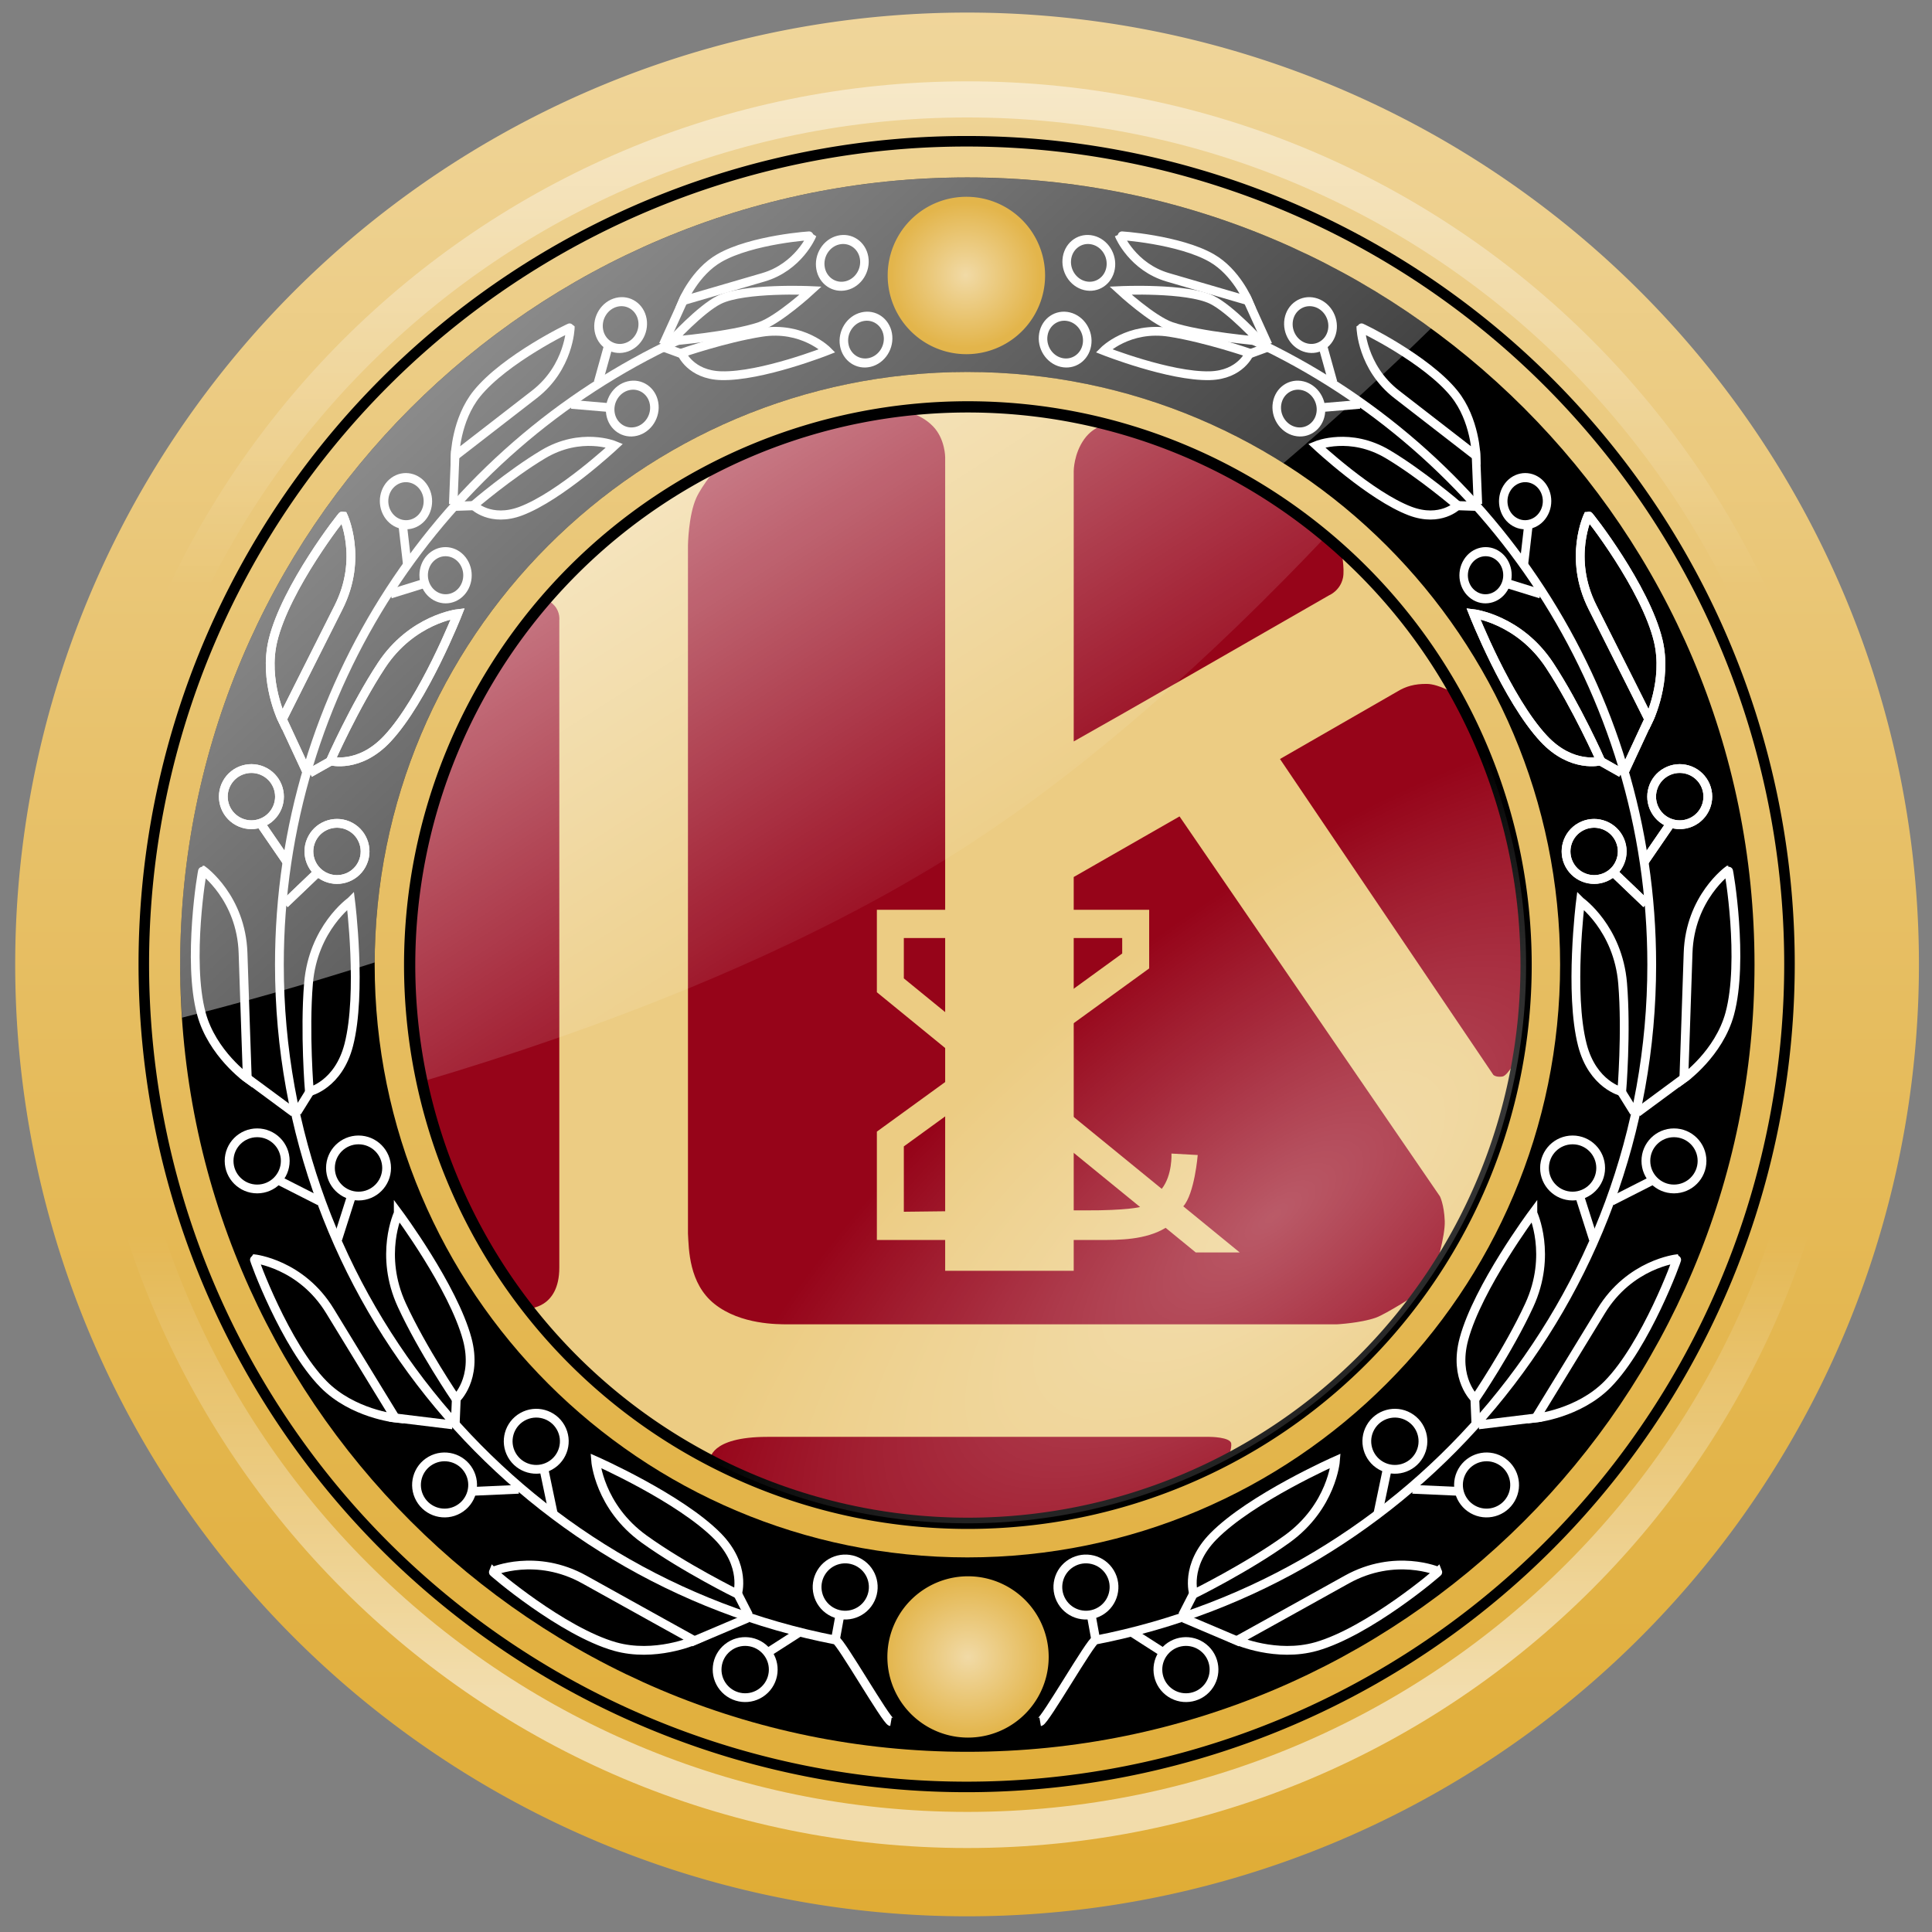 <?xml version="1.0" encoding="UTF-8" standalone="no"?>
<!-- Created with Inkscape (http://www.inkscape.org/) -->

<svg
   xmlns:dc="http://purl.org/dc/elements/1.1/"
   xmlns:cc="http://creativecommons.org/ns#"
   xmlns:rdf="http://www.w3.org/1999/02/22-rdf-syntax-ns#"
   xmlns:svg="http://www.w3.org/2000/svg"
   xmlns="http://www.w3.org/2000/svg"
   xmlns:xlink="http://www.w3.org/1999/xlink"
   xmlns:sodipodi="http://sodipodi.sourceforge.net/DTD/sodipodi-0.dtd"
   xmlns:inkscape="http://www.inkscape.org/namespaces/inkscape"
   width="550"
   height="550"
   id="svg4821"
   version="1.1"
   inkscape:version="0.47 r22583"
   sodipodi:docname="L&amp;K 1905 Logo.svg">
  <rect width="100%" height="100%" fill="#808080" stroke="none"/>
  <defs
     id="defs4823">
    <linearGradient
       id="linearGradient3931">
      <stop
         style="stop-color:#ffffff;stop-opacity:1;"
         offset="0"
         id="stop3933" />
      <stop
         id="stop3941"
         offset="0.267"
         style="stop-color:#ffffff;stop-opacity:0;" />
      <stop
         id="stop3939"
         offset="0.644"
         style="stop-color:#ffffff;stop-opacity:0;" />
      <stop
         style="stop-color:#ffffff;stop-opacity:1;"
         offset="1"
         id="stop3935" />
    </linearGradient>
    <inkscape:perspective
       sodipodi:type="inkscape:persp3d"
       inkscape:vp_x="0 : 526.18109 : 1"
       inkscape:vp_y="0 : 1000 : 0"
       inkscape:vp_z="744.09448 : 526.18109 : 1"
       inkscape:persp3d-origin="372.04724 : 350.78739 : 1"
       id="perspective4829" />
    <inkscape:perspective
       id="perspective4639"
       inkscape:persp3d-origin="0.5 : 0.33333333 : 1"
       inkscape:vp_z="1 : 0.5 : 1"
       inkscape:vp_y="0 : 1000 : 0"
       inkscape:vp_x="0 : 0.5 : 1"
       sodipodi:type="inkscape:persp3d" />
    <linearGradient
       inkscape:collect="always"
       xlink:href="#linearGradient4412"
       id="linearGradient4418"
       x1="536.186"
       y1="129.376"
       x2="536.186"
       y2="698.644"
       gradientUnits="userSpaceOnUse" />
    <linearGradient
       id="linearGradient4412">
      <stop
         style="stop-color:#f1d9a3;stop-opacity:1;"
         offset="0"
         id="stop4414" />
      <stop
         id="stop4420"
         offset="0.425"
         style="stop-color:#e8c26c;stop-opacity:1;" />
      <stop
         style="stop-color:#e0ac35;stop-opacity:1;"
         offset="1"
         id="stop4416" />
    </linearGradient>
    <linearGradient
       inkscape:collect="always"
       id="linearGradient4474">
      <stop
         style="stop-color:#ffffff;stop-opacity:1;"
         offset="0"
         id="stop4476" />
      <stop
         style="stop-color:#ffffff;stop-opacity:0;"
         offset="1"
         id="stop4478" />
    </linearGradient>
    <radialGradient
       inkscape:collect="always"
       xlink:href="#linearGradient4445"
       id="radialGradient4459"
       cx="617.79"
       cy="-4.168"
       fx="617.79"
       fy="-4.168"
       r="23.96"
       gradientUnits="userSpaceOnUse"
       gradientTransform="matrix(0.992,0.016,-0.015,0.944,4.853,-10.066)" />
    <linearGradient
       id="linearGradient4445">
      <stop
         style="stop-color:#f1daa6;stop-opacity:1;"
         offset="0"
         id="stop4447" />
      <stop
         style="stop-color:#e3b54b;stop-opacity:1;"
         offset="1"
         id="stop4449" />
    </linearGradient>
    <radialGradient
       inkscape:collect="always"
       xlink:href="#linearGradient4445"
       id="radialGradient4451"
       cx="617.79"
       cy="-4.168"
       fx="617.79"
       fy="-4.168"
       r="23.984"
       gradientUnits="userSpaceOnUse"
       gradientTransform="matrix(0.925,0.005,-0.005,0.903,46.112,-3.585)" />
    <linearGradient
       id="linearGradient4657">
      <stop
         style="stop-color:#f1daa6;stop-opacity:1;"
         offset="0"
         id="stop4659" />
      <stop
         style="stop-color:#e3b54b;stop-opacity:1;"
         offset="1"
         id="stop4661" />
    </linearGradient>
    <linearGradient
       inkscape:collect="always"
       id="linearGradient4427">
      <stop
         style="stop-color:#ffffff;stop-opacity:1;"
         offset="0"
         id="stop4429" />
      <stop
         style="stop-color:#ffffff;stop-opacity:0;"
         offset="1"
         id="stop4431" />
    </linearGradient>
    <radialGradient
       inkscape:collect="always"
       xlink:href="#linearGradient4437"
       id="radialGradient4443"
       cx="628.866"
       cy="905.819"
       fx="628.866"
       fy="905.819"
       r="266.186"
       gradientUnits="userSpaceOnUse"
       gradientTransform="matrix(1.019,-0.81,0.328,0.412,-256.084,688.45)" />
    <linearGradient
       inkscape:collect="always"
       id="linearGradient4437">
      <stop
         style="stop-color:#ffffff;stop-opacity:1;"
         offset="0"
         id="stop4439" />
      <stop
         style="stop-color:#ffffff;stop-opacity:0;"
         offset="1"
         id="stop4441" />
    </linearGradient>
    <radialGradient
       r="266.186"
       fy="905.819"
       fx="628.866"
       cy="905.819"
       cx="628.866"
       gradientTransform="matrix(1.019,-0.81,0.328,0.412,-256.084,688.45)"
       gradientUnits="userSpaceOnUse"
       id="radialGradient4819"
       xlink:href="#linearGradient4437"
       inkscape:collect="always" />
    <inkscape:perspective
       id="perspective2995"
       inkscape:persp3d-origin="0.5 : 0.33333333 : 1"
       inkscape:vp_z="1 : 0.5 : 1"
       inkscape:vp_y="0 : 1000 : 0"
       inkscape:vp_x="0 : 0.5 : 1"
       sodipodi:type="inkscape:persp3d" />
    <linearGradient
       inkscape:collect="always"
       xlink:href="#linearGradient4427"
       id="linearGradient3004"
       gradientUnits="userSpaceOnUse"
       x1="893.112"
       y1="-1068.513"
       x2="1062.458"
       y2="-803.169"
       gradientTransform="translate(-682.317,1286.568)" />
    <linearGradient
       inkscape:collect="always"
       xlink:href="#linearGradient4474"
       id="linearGradient3147"
       gradientUnits="userSpaceOnUse"
       x1="728.881"
       y1="-1195.344"
       x2="1178.897"
       y2="-715.328"
       gradientTransform="translate(-682.317,1286.568)" />
    <linearGradient
       inkscape:collect="always"
       xlink:href="#linearGradient3931"
       id="linearGradient3937"
       x1="275.375"
       y1="481.426"
       x2="275.375"
       y2="-4.196"
       gradientUnits="userSpaceOnUse" />
  </defs>
  <sodipodi:namedview
     id="base"
     pagecolor="#ffffff"
     bordercolor="#666666"
     borderopacity="1.0"
     inkscape:pageopacity="0.0"
     inkscape:pageshadow="2"
     inkscape:zoom="0.97195041"
     inkscape:cx="256.99497"
     inkscape:cy="275"
     inkscape:document-units="px"
     inkscape:current-layer="layer1"
     showgrid="false"
     inkscape:window-width="1280"
     inkscape:window-height="1005"
     inkscape:window-x="-4"
     inkscape:window-y="-4"
     inkscape:window-maximized="1" />
  <g
     inkscape:label="Ebene 1"
     inkscape:groupmode="layer"
     id="layer1"
     transform="translate(-111.84,-216.236)">
    <path
       transform="matrix(1.018,0,0,1.018,-158.694,50.549)"
       d="m 802.373,432.458 a 266.186,266.186 0 1 1 -532.373,0 266.186,266.186 0 1 1 532.373,0 z"
       sodipodi:ry="266.18643"
       sodipodi:rx="266.18643"
       sodipodi:cy="432.45764"
       sodipodi:cx="536.18646"
       id="path4408"
       style="fill:url(#linearGradient4418);fill-opacity:1;stroke:none"
       sodipodi:type="arc" />
    <path
       style="fill:url(#linearGradient3937);stroke:none;stroke-width:0.929;fill-opacity:1;opacity:0.571"
       d="M 275.375 23.156 C 136.493 23.156 23.906 135.743 23.906 274.625 C 23.906 413.507 136.493 526.094 275.375 526.094 C 414.257 526.094 526.844 413.507 526.844 274.625 C 526.844 135.743 414.257 23.156 275.375 23.156 z M 275.375 33.438 C 408.575 33.438 516.562 141.425 516.562 274.625 C 516.562 407.825 408.575 515.812 275.375 515.812 C 142.175 515.812 34.188 407.825 34.188 274.625 C 34.188 141.425 142.175 33.438 275.375 33.438 z "
       transform="translate(111.84,216.236)"
       id="path3154" />
    <path
       sodipodi:type="arc"
       style="fill:none;stroke:#000000;stroke-width:3.408;stroke-linecap:butt;stroke-linejoin:miter;stroke-miterlimit:4;stroke-opacity:1;stroke-dasharray:none;stroke-dashoffset:0"
       id="path2827"
       sodipodi:cx="536.18646"
       sodipodi:cy="432.45764"
       sodipodi:rx="266.18643"
       sodipodi:ry="266.18643"
       d="m 802.373,432.458 a 266.186,266.186 0 1 1 -532.373,0 266.186,266.186 0 1 1 532.373,0 z"
       transform="matrix(0.88,0,0,0.88,-84.822,110.13)" />
    <path
       style="fill:#000000;stroke:none"
       d="m 387.221,266.751 c -123.765,0 -224.094,100.329 -224.094,224.094 0,123.765 100.329,224.094 224.094,224.094 123.765,0 224.094,-100.329 224.094,-224.094 0,-123.765 -100.329,-224.094 -224.094,-224.094 z m 0,55.375 c 93.189,0 168.75,75.529 168.75,168.719 0,93.189 -75.561,168.75 -168.75,168.75 -93.189,0 -168.719,-75.561 -168.719,-168.75 0,-93.189 75.529,-168.719 168.719,-168.719 z"
       id="path3880" />
    <path
       style="fill:url(#linearGradient3147);fill-opacity:1;stroke:none"
       d="m 387.215,266.756 c -123.765,0 -224.094,100.329 -224.094,224.094 0,5.072 0.2,10.105 0.531,15.094 16.419,-4.161 34.92,-9.338 54.844,-15.719 0.336,-92.902 75.737,-168.094 168.719,-168.094 33.085,0 63.952,9.518 90,25.969 15.813,-13.454 29.841,-26.464 42,-38.375 -37.023,-27.028 -82.65,-42.969 -132,-42.969 z"
       id="path4461" />
    <path
       sodipodi:type="arc"
       style="fill:#960419;fill-opacity:1;stroke:none"
       id="path4410"
       sodipodi:cx="536.18646"
       sodipodi:cy="432.45764"
       sodipodi:rx="266.18643"
       sodipodi:ry="266.18643"
       d="m 802.373,432.458 a 266.186,266.186 0 1 1 -532.373,0 266.186,266.186 0 1 1 532.373,0 z"
       transform="matrix(0.597,0,0,0.597,67.269,232.798)" />
    <g
       id="g3950"
       style="stroke:#ffffff;stroke-width:2.5;stroke-miterlimit:4;stroke-dasharray:none"
       transform="translate(-209.435,-9.862)">
      <path
         sodipodi:nodetypes="csss"
         id="path3613"
         d="m 514.153,323.035 c -66.937,31.133 -113.34,98.98 -113.34,177.671 0,95.359 68.14,174.816 158.39,192.297 1.335,0.259 14.368,23.022 15.713,23.253"
         style="fill:none;stroke:#ffffff;stroke-width:2.5;stroke-linecap:butt;stroke-linejoin:miter;stroke-miterlimit:4;stroke-opacity:1;stroke-dasharray:none;stroke-dashoffset:0" />
      <g
         inkscape:transform-center-y="25.606285"
         inkscape:transform-center-x="192.47942"
         id="g3629"
         style="stroke:#ffffff;stroke-width:2.5;stroke-miterlimit:4;stroke-dasharray:none">
        <path
           style="fill:none;stroke:#ffffff;stroke-width:2.5;stroke-linecap:butt;stroke-linejoin:miter;stroke-miterlimit:4;stroke-opacity:1;stroke-dasharray:none"
           d="m 379.002,473.804 c 0,0 10.95,7.811 11.461,23.595 0.451,13.945 1.213,35.73 1.213,35.73 0,0 -10.007,-7.113 -13.078,-18.472 -4.061,-15.014 0.203,-40.853 0.404,-40.853 z"
           id="path3603"
           sodipodi:nodetypes="cscsc" />
        <path
           sodipodi:nodetypes="cscsc"
           id="path3605"
           d="m 421.104,482.719 c 0,0 -10.699,7.584 -12.005,23.323 -1.156,13.931 0.25,30.838 0.25,30.838 0,0 8.274,-1.915 11.211,-13.309 3.811,-14.783 0.544,-40.852 0.544,-40.852 z"
           style="fill:none;stroke:#ffffff;stroke-width:2.5;stroke-linecap:butt;stroke-linejoin:miter;stroke-miterlimit:4;stroke-opacity:1;stroke-dasharray:none" />
        <path
           style="fill:none;stroke:#ffffff;stroke-width:2.5;stroke-linecap:butt;stroke-linejoin:miter;stroke-miterlimit:4;stroke-opacity:1;stroke-dasharray:none"
           d="m 390.332,379.692 14.575,10.765"
           id="path3609"
           transform="translate(0,152.362)"
           sodipodi:nodetypes="cc" />
        <path
           style="fill:none;stroke:#ffffff;stroke-width:2.5;stroke-linecap:butt;stroke-linejoin:miter;stroke-miterlimit:4;stroke-opacity:1;stroke-dasharray:none"
           d="m 409.613,384.276 -3.775,6.067"
           id="path3615"
           transform="translate(0,152.362)" />
        <path
           sodipodi:type="arc"
           style="fill:none;stroke:#ffffff;stroke-width:3.245;stroke-linecap:butt;stroke-linejoin:miter;stroke-miterlimit:4;stroke-opacity:1;stroke-dasharray:none;stroke-dashoffset:0"
           id="path3617"
           sodipodi:cx="393.83749"
           sodipodi:cy="407.19751"
           sodipodi:rx="10.381886"
           sodipodi:ry="10.381886"
           d="m 404.219,407.198 c 0,5.734 -4.648,10.382 -10.382,10.382 -5.734,0 -10.382,-4.648 -10.382,-10.382 0,-5.734 4.648,-10.382 10.382,-10.382 5.734,0 10.382,4.648 10.382,10.382 z"
           transform="matrix(0.77,0,0,0.77,91.233,243.036)" />
        <path
           style="fill:none;stroke:#ffffff;stroke-width:2.5;stroke-linecap:butt;stroke-linejoin:miter;stroke-miterlimit:4;stroke-opacity:1;stroke-dasharray:none"
           d="m 400.233,409.576 12.013,6.102"
           id="path3619"
           transform="translate(0,152.362)" />
        <path
           transform="matrix(0.77,0,0,0.77,120.087,245.058)"
           d="m 404.219,407.198 c 0,5.734 -4.648,10.382 -10.382,10.382 -5.734,0 -10.382,-4.648 -10.382,-10.382 0,-5.734 4.648,-10.382 10.382,-10.382 5.734,0 10.382,4.648 10.382,10.382 z"
           sodipodi:ry="10.381886"
           sodipodi:rx="10.381886"
           sodipodi:cy="407.19751"
           sodipodi:cx="393.83749"
           id="path3621"
           style="fill:none;stroke:#ffffff;stroke-width:3.245;stroke-linecap:butt;stroke-linejoin:miter;stroke-miterlimit:4;stroke-opacity:1;stroke-dasharray:none;stroke-dashoffset:0"
           sodipodi:type="arc" />
        <path
           style="fill:none;stroke:#ffffff;stroke-width:2.5;stroke-linecap:butt;stroke-linejoin:miter;stroke-miterlimit:4;stroke-opacity:1;stroke-dasharray:none"
           d="m 421.343,414.209 -3.91,12.27"
           id="path3623"
           transform="translate(0,152.362)" />
      </g>
      <g
         transform="matrix(0.878,0.479,-0.479,0.878,313.085,-224.752)"
         id="g3639"
         inkscape:transform-center-x="178.78788"
         inkscape:transform-center-y="-72.662698"
         style="stroke:#ffffff;stroke-width:2.5;stroke-miterlimit:4;stroke-dasharray:none">
        <path
           sodipodi:nodetypes="cscsc"
           id="path3641"
           d="m 379.002,473.804 c 0,0 10.95,7.811 11.461,23.595 0.451,13.945 1.213,35.73 1.213,35.73 0,0 -10.007,-7.113 -13.078,-18.472 -4.061,-15.014 0.203,-40.853 0.404,-40.853 z"
           style="fill:none;stroke:#ffffff;stroke-width:2.5;stroke-linecap:butt;stroke-linejoin:miter;stroke-miterlimit:4;stroke-opacity:1;stroke-dasharray:none" />
        <path
           style="fill:none;stroke:#ffffff;stroke-width:2.5;stroke-linecap:butt;stroke-linejoin:miter;stroke-miterlimit:4;stroke-opacity:1;stroke-dasharray:none"
           d="m 421.104,482.719 c 0,0 -10.699,7.584 -12.005,23.323 -1.156,13.931 0.25,30.838 0.25,30.838 0,0 8.274,-1.915 11.211,-13.309 3.811,-14.783 0.544,-40.852 0.544,-40.852 z"
           id="path3643"
           sodipodi:nodetypes="cscsc" />
        <path
           sodipodi:nodetypes="cc"
           transform="translate(0,152.362)"
           id="path3645"
           d="m 390.332,379.692 14.575,10.765"
           style="fill:none;stroke:#ffffff;stroke-width:2.5;stroke-linecap:butt;stroke-linejoin:miter;stroke-miterlimit:4;stroke-opacity:1;stroke-dasharray:none" />
        <path
           transform="translate(0,152.362)"
           id="path3647"
           d="m 409.613,384.276 -3.775,6.067"
           style="fill:none;stroke:#ffffff;stroke-width:2.5;stroke-linecap:butt;stroke-linejoin:miter;stroke-miterlimit:4;stroke-opacity:1;stroke-dasharray:none" />
        <path
           transform="matrix(0.77,0,0,0.77,91.233,243.036)"
           d="m 404.219,407.198 c 0,5.734 -4.648,10.382 -10.382,10.382 -5.734,0 -10.382,-4.648 -10.382,-10.382 0,-5.734 4.648,-10.382 10.382,-10.382 5.734,0 10.382,4.648 10.382,10.382 z"
           sodipodi:ry="10.381886"
           sodipodi:rx="10.381886"
           sodipodi:cy="407.19751"
           sodipodi:cx="393.83749"
           id="path3649"
           style="fill:none;stroke:#ffffff;stroke-width:3.245;stroke-linecap:butt;stroke-linejoin:miter;stroke-miterlimit:4;stroke-opacity:1;stroke-dasharray:none;stroke-dashoffset:0"
           sodipodi:type="arc" />
        <path
           transform="translate(0,152.362)"
           id="path3651"
           d="m 400.233,409.576 12.013,6.102"
           style="fill:none;stroke:#ffffff;stroke-width:2.5;stroke-linecap:butt;stroke-linejoin:miter;stroke-miterlimit:4;stroke-opacity:1;stroke-dasharray:none" />
        <path
           sodipodi:type="arc"
           style="fill:none;stroke:#ffffff;stroke-width:3.245;stroke-linecap:butt;stroke-linejoin:miter;stroke-miterlimit:4;stroke-opacity:1;stroke-dasharray:none;stroke-dashoffset:0"
           id="path3653"
           sodipodi:cx="393.83749"
           sodipodi:cy="407.19751"
           sodipodi:rx="10.381886"
           sodipodi:ry="10.381886"
           d="m 404.219,407.198 c 0,5.734 -4.648,10.382 -10.382,10.382 -5.734,0 -10.382,-4.648 -10.382,-10.382 0,-5.734 4.648,-10.382 10.382,-10.382 5.734,0 10.382,4.648 10.382,10.382 z"
           transform="matrix(0.77,0,0,0.77,120.087,245.058)" />
        <path
           transform="translate(0,152.362)"
           id="path3655"
           d="m 421.343,414.209 -3.91,12.27"
           style="fill:none;stroke:#ffffff;stroke-width:2.5;stroke-linecap:butt;stroke-linejoin:miter;stroke-miterlimit:4;stroke-opacity:1;stroke-dasharray:none" />
      </g>
      <g
         inkscape:transform-center-y="-72.662698"
         inkscape:transform-center-x="178.78788"
         id="g3657"
         transform="matrix(0.878,0.479,-0.479,0.878,313.085,-224.752)"
         style="stroke:#ffffff;stroke-width:2.5;stroke-miterlimit:4;stroke-dasharray:none">
        <path
           style="fill:none;stroke:#ffffff;stroke-width:2.5;stroke-linecap:butt;stroke-linejoin:miter;stroke-miterlimit:4;stroke-opacity:1;stroke-dasharray:none"
           d="m 379.002,473.804 c 0,0 10.95,7.811 11.461,23.595 0.451,13.945 1.213,35.73 1.213,35.73 0,0 -10.007,-7.113 -13.078,-18.472 -4.061,-15.014 0.203,-40.853 0.404,-40.853 z"
           id="path3659"
           sodipodi:nodetypes="cscsc" />
        <path
           sodipodi:nodetypes="cscsc"
           id="path3661"
           d="m 421.104,482.719 c 0,0 -10.699,7.584 -12.005,23.323 -1.156,13.931 0.25,30.838 0.25,30.838 0,0 8.274,-1.915 11.211,-13.309 3.811,-14.783 0.544,-40.852 0.544,-40.852 z"
           style="fill:none;stroke:#ffffff;stroke-width:2.5;stroke-linecap:butt;stroke-linejoin:miter;stroke-miterlimit:4;stroke-opacity:1;stroke-dasharray:none" />
        <path
           style="fill:none;stroke:#ffffff;stroke-width:2.5;stroke-linecap:butt;stroke-linejoin:miter;stroke-miterlimit:4;stroke-opacity:1;stroke-dasharray:none"
           d="m 390.332,379.692 14.575,10.765"
           id="path3663"
           transform="translate(0,152.362)"
           sodipodi:nodetypes="cc" />
        <path
           style="fill:none;stroke:#ffffff;stroke-width:2.5;stroke-linecap:butt;stroke-linejoin:miter;stroke-miterlimit:4;stroke-opacity:1;stroke-dasharray:none"
           d="m 409.613,384.276 -3.775,6.067"
           id="path3665"
           transform="translate(0,152.362)" />
        <path
           sodipodi:type="arc"
           style="fill:none;stroke:#ffffff;stroke-width:3.245;stroke-linecap:butt;stroke-linejoin:miter;stroke-miterlimit:4;stroke-opacity:1;stroke-dasharray:none;stroke-dashoffset:0"
           id="path3667"
           sodipodi:cx="393.83749"
           sodipodi:cy="407.19751"
           sodipodi:rx="10.381886"
           sodipodi:ry="10.381886"
           d="m 404.219,407.198 c 0,5.734 -4.648,10.382 -10.382,10.382 -5.734,0 -10.382,-4.648 -10.382,-10.382 0,-5.734 4.648,-10.382 10.382,-10.382 5.734,0 10.382,4.648 10.382,10.382 z"
           transform="matrix(0.77,0,0,0.77,91.233,243.036)" />
        <path
           style="fill:none;stroke:#ffffff;stroke-width:2.5;stroke-linecap:butt;stroke-linejoin:miter;stroke-miterlimit:4;stroke-opacity:1;stroke-dasharray:none"
           d="m 400.233,409.576 12.013,6.102"
           id="path3669"
           transform="translate(0,152.362)" />
        <path
           transform="matrix(0.77,0,0,0.77,120.087,245.058)"
           d="m 404.219,407.198 c 0,5.734 -4.648,10.382 -10.382,10.382 -5.734,0 -10.382,-4.648 -10.382,-10.382 0,-5.734 4.648,-10.382 10.382,-10.382 5.734,0 10.382,4.648 10.382,10.382 z"
           sodipodi:ry="10.381886"
           sodipodi:rx="10.381886"
           sodipodi:cy="407.19751"
           sodipodi:cx="393.83749"
           id="path3671"
           style="fill:none;stroke:#ffffff;stroke-width:3.245;stroke-linecap:butt;stroke-linejoin:miter;stroke-miterlimit:4;stroke-opacity:1;stroke-dasharray:none;stroke-dashoffset:0"
           sodipodi:type="arc" />
        <path
           style="fill:none;stroke:#ffffff;stroke-width:2.5;stroke-linecap:butt;stroke-linejoin:miter;stroke-miterlimit:4;stroke-opacity:1;stroke-dasharray:none"
           d="m 421.343,414.209 -3.91,12.27"
           id="path3673"
           transform="translate(0,152.362)" />
      </g>
      <g
         transform="matrix(0.87,-0.492,0.492,0.87,-169.206,358.696)"
         id="g3675"
         inkscape:transform-center-x="158.40751"
         inkscape:transform-center-y="113.51168"
         style="stroke:#ffffff;stroke-width:2.5;stroke-miterlimit:4;stroke-dasharray:none">
        <path
           sodipodi:nodetypes="cscsc"
           id="path3677"
           d="m 379.002,473.804 c 0,0 10.95,7.811 11.461,23.595 0.451,13.945 1.213,35.73 1.213,35.73 0,0 -10.007,-7.113 -13.078,-18.472 -4.061,-15.014 0.203,-40.853 0.404,-40.853 z"
           style="fill:none;stroke:#ffffff;stroke-width:2.5;stroke-linecap:butt;stroke-linejoin:miter;stroke-miterlimit:4;stroke-opacity:1;stroke-dasharray:none" />
        <path
           style="fill:none;stroke:#ffffff;stroke-width:2.5;stroke-linecap:butt;stroke-linejoin:miter;stroke-miterlimit:4;stroke-opacity:1;stroke-dasharray:none"
           d="m 421.104,482.719 c 0,0 -10.699,7.584 -12.005,23.323 -1.156,13.931 0.25,30.838 0.25,30.838 0,0 8.274,-1.915 11.211,-13.309 3.811,-14.783 0.544,-40.852 0.544,-40.852 z"
           id="path3679"
           sodipodi:nodetypes="cscsc" />
        <path
           sodipodi:nodetypes="cc"
           transform="translate(0,152.362)"
           id="path3681"
           d="m 390.332,379.692 14.575,10.765"
           style="fill:none;stroke:#ffffff;stroke-width:2.5;stroke-linecap:butt;stroke-linejoin:miter;stroke-miterlimit:4;stroke-opacity:1;stroke-dasharray:none" />
        <path
           transform="translate(0,152.362)"
           id="path3683"
           d="m 409.613,384.276 -3.775,6.067"
           style="fill:none;stroke:#ffffff;stroke-width:2.5;stroke-linecap:butt;stroke-linejoin:miter;stroke-miterlimit:4;stroke-opacity:1;stroke-dasharray:none" />
        <path
           transform="matrix(0.77,0,0,0.77,91.233,243.036)"
           d="m 404.219,407.198 c 0,5.734 -4.648,10.382 -10.382,10.382 -5.734,0 -10.382,-4.648 -10.382,-10.382 0,-5.734 4.648,-10.382 10.382,-10.382 5.734,0 10.382,4.648 10.382,10.382 z"
           sodipodi:ry="10.381886"
           sodipodi:rx="10.381886"
           sodipodi:cy="407.19751"
           sodipodi:cx="393.83749"
           id="path3685"
           style="fill:none;stroke:#ffffff;stroke-width:3.245;stroke-linecap:butt;stroke-linejoin:miter;stroke-miterlimit:4;stroke-opacity:1;stroke-dasharray:none;stroke-dashoffset:0"
           sodipodi:type="arc" />
        <path
           transform="translate(0,152.362)"
           id="path3687"
           d="m 400.233,409.576 12.013,6.102"
           style="fill:none;stroke:#ffffff;stroke-width:2.5;stroke-linecap:butt;stroke-linejoin:miter;stroke-miterlimit:4;stroke-opacity:1;stroke-dasharray:none" />
        <path
           sodipodi:type="arc"
           style="fill:none;stroke:#ffffff;stroke-width:3.245;stroke-linecap:butt;stroke-linejoin:miter;stroke-miterlimit:4;stroke-opacity:1;stroke-dasharray:none;stroke-dashoffset:0"
           id="path3689"
           sodipodi:cx="393.83749"
           sodipodi:cy="407.19751"
           sodipodi:rx="10.381886"
           sodipodi:ry="10.381886"
           d="m 404.219,407.198 c 0,5.734 -4.648,10.382 -10.382,10.382 -5.734,0 -10.382,-4.648 -10.382,-10.382 0,-5.734 4.648,-10.382 10.382,-10.382 5.734,0 10.382,4.648 10.382,10.382 z"
           transform="matrix(0.77,0,0,0.77,120.087,245.058)" />
        <path
           transform="translate(0,152.362)"
           id="path3691"
           d="m 421.343,414.209 -3.91,12.27"
           style="fill:none;stroke:#ffffff;stroke-width:2.5;stroke-linecap:butt;stroke-linejoin:miter;stroke-miterlimit:4;stroke-opacity:1;stroke-dasharray:none" />
      </g>
      <path
         sodipodi:nodetypes="cscsc"
         id="path3695"
         d="m 461.52,673.447 c 0,0 12.334,-5.365 26.128,2.324 12.187,6.794 31.255,17.356 31.255,17.356 0,0 -11.25,4.916 -22.569,1.701 -14.962,-4.25 -34.917,-21.209 -34.814,-21.381 z"
         style="fill:none;stroke:#ffffff;stroke-width:2.5;stroke-linecap:butt;stroke-linejoin:miter;stroke-miterlimit:4;stroke-opacity:1;stroke-dasharray:none" />
      <path
         style="fill:none;stroke:#ffffff;stroke-width:2.5;stroke-linecap:butt;stroke-linejoin:miter;stroke-miterlimit:4;stroke-opacity:1;stroke-dasharray:none"
         d="m 490.839,641.945 c 0,0 0.993,13.077 13.813,22.3 11.348,8.164 26.565,15.664 26.565,15.664 0,0 2.618,-8.079 -5.637,-16.464 -10.711,-10.879 -34.741,-21.5 -34.741,-21.5 z"
         id="path3697"
         sodipodi:nodetypes="cscsc" />
      <path
         sodipodi:nodetypes="cc"
         id="path3699"
         d="m 517.861,693.631 16.161,-6.857"
         style="fill:none;stroke:#ffffff;stroke-width:2.5;stroke-linecap:butt;stroke-linejoin:miter;stroke-miterlimit:4;stroke-opacity:1;stroke-dasharray:none" />
      <path
         id="path3701"
         d="m 531.146,679.558 3.257,6.36"
         style="fill:none;stroke:#ffffff;stroke-width:2.5;stroke-linecap:butt;stroke-linejoin:miter;stroke-miterlimit:4;stroke-opacity:1;stroke-dasharray:none" />
      <g
         inkscape:transform-center-y="-2.4788135"
         transform="matrix(0.938,0.345,-0.345,0.938,268.853,-144.578)"
         id="g3791"
         style="stroke:#ffffff;stroke-width:2.5;stroke-miterlimit:4;stroke-dasharray:none">
        <path
           sodipodi:type="arc"
           style="fill:none;stroke:#ffffff;stroke-width:3.245;stroke-linecap:butt;stroke-linejoin:miter;stroke-miterlimit:4;stroke-opacity:1;stroke-dasharray:none;stroke-dashoffset:0"
           id="path3703"
           sodipodi:cx="393.83749"
           sodipodi:cy="407.19751"
           sodipodi:rx="10.381886"
           sodipodi:ry="10.381886"
           d="m 404.219,407.198 c 0,5.734 -4.648,10.382 -10.382,10.382 -5.734,0 -10.382,-4.648 -10.382,-10.382 0,-5.734 4.648,-10.382 10.382,-10.382 5.734,0 10.382,4.648 10.382,10.382 z"
           transform="matrix(0.397,-0.66,0.66,0.397,115.524,801.321)" />
        <path
           sodipodi:nodetypes="cc"
           style="fill:none;stroke:#ffffff;stroke-width:2.5;stroke-linecap:butt;stroke-linejoin:miter;stroke-miterlimit:4;stroke-opacity:1;stroke-dasharray:none"
           d="m 545.187,696.004 6.401,-8.457"
           id="path3705" />
      </g>
      <path
         sodipodi:type="arc"
         style="fill:none;stroke:#ffffff;stroke-width:3.245;stroke-linecap:butt;stroke-linejoin:miter;stroke-miterlimit:4;stroke-opacity:1;stroke-dasharray:none;stroke-dashoffset:0"
         id="path3707"
         sodipodi:cx="393.83749"
         sodipodi:cy="407.19751"
         sodipodi:rx="10.381886"
         sodipodi:ry="10.381886"
         d="m 404.219,407.198 c 0,5.734 -4.648,10.382 -10.382,10.382 -5.734,0 -10.382,-4.648 -10.382,-10.382 0,-5.734 4.648,-10.382 10.382,-10.382 5.734,0 10.382,4.648 10.382,10.382 z"
         transform="matrix(0.397,-0.66,0.66,0.397,136.777,776.173)" />
      <path
         sodipodi:nodetypes="cc"
         id="path3709"
         d="m 560.399,685.755 -1.289,7.089"
         style="fill:none;stroke:#ffffff;stroke-width:2.5;stroke-linecap:butt;stroke-linejoin:miter;stroke-miterlimit:4;stroke-opacity:1;stroke-dasharray:none" />
      <g
         transform="matrix(0.436,0.698,-0.647,0.466,624.958,-165.944)"
         id="g3711"
         inkscape:transform-center-x="133.40841"
         inkscape:transform-center-y="-142.2467"
         style="stroke:#ffffff;stroke-width:3.089;stroke-miterlimit:4;stroke-dasharray:none">
        <path
           sodipodi:nodetypes="cscsc"
           id="path3713"
           d="m 379.002,473.804 c 0,0 10.95,7.811 11.461,23.595 0.451,13.945 1.213,35.73 1.213,35.73 0,0 -10.007,-7.113 -13.078,-18.472 -4.061,-15.014 0.203,-40.853 0.404,-40.853 z"
           style="fill:none;stroke:#ffffff;stroke-width:3.089;stroke-linecap:butt;stroke-linejoin:miter;stroke-miterlimit:4;stroke-opacity:1;stroke-dasharray:none" />
        <path
           style="fill:none;stroke:#ffffff;stroke-width:3.089;stroke-linecap:butt;stroke-linejoin:miter;stroke-miterlimit:4;stroke-opacity:1;stroke-dasharray:none"
           d="m 421.104,482.719 c 0,0 -10.699,7.584 -12.005,23.323 -1.156,13.931 0.25,30.838 0.25,30.838 0,0 8.274,-1.915 11.211,-13.309 3.811,-14.783 0.544,-40.852 0.544,-40.852 z"
           id="path3715"
           sodipodi:nodetypes="cscsc" />
        <path
           sodipodi:nodetypes="cc"
           transform="translate(0,152.362)"
           id="path3717"
           d="m 390.332,379.692 14.575,10.765"
           style="fill:none;stroke:#ffffff;stroke-width:3.089;stroke-linecap:butt;stroke-linejoin:miter;stroke-miterlimit:4;stroke-opacity:1;stroke-dasharray:none" />
        <path
           transform="translate(0,152.362)"
           id="path3719"
           d="m 409.613,384.276 -3.775,6.067"
           style="fill:none;stroke:#ffffff;stroke-width:3.089;stroke-linecap:butt;stroke-linejoin:miter;stroke-miterlimit:4;stroke-opacity:1;stroke-dasharray:none" />
        <path
           transform="matrix(0.77,0,0,0.77,91.233,243.036)"
           d="m 404.219,407.198 c 0,5.734 -4.648,10.382 -10.382,10.382 -5.734,0 -10.382,-4.648 -10.382,-10.382 0,-5.734 4.648,-10.382 10.382,-10.382 5.734,0 10.382,4.648 10.382,10.382 z"
           sodipodi:ry="10.381886"
           sodipodi:rx="10.381886"
           sodipodi:cy="407.19751"
           sodipodi:cx="393.83749"
           id="path3721"
           style="fill:none;stroke:#ffffff;stroke-width:4.01;stroke-linecap:butt;stroke-linejoin:miter;stroke-miterlimit:4;stroke-opacity:1;stroke-dasharray:none;stroke-dashoffset:0"
           sodipodi:type="arc" />
        <path
           transform="translate(0,152.362)"
           id="path3723"
           d="m 400.233,409.576 12.013,6.102"
           style="fill:none;stroke:#ffffff;stroke-width:3.089;stroke-linecap:butt;stroke-linejoin:miter;stroke-miterlimit:4;stroke-opacity:1;stroke-dasharray:none" />
        <path
           sodipodi:type="arc"
           style="fill:none;stroke:#ffffff;stroke-width:4.01;stroke-linecap:butt;stroke-linejoin:miter;stroke-miterlimit:4;stroke-opacity:1;stroke-dasharray:none;stroke-dashoffset:0"
           id="path3725"
           sodipodi:cx="393.83749"
           sodipodi:cy="407.19751"
           sodipodi:rx="10.381886"
           sodipodi:ry="10.381886"
           d="m 404.219,407.198 c 0,5.734 -4.648,10.382 -10.382,10.382 -5.734,0 -10.382,-4.648 -10.382,-10.382 0,-5.734 4.648,-10.382 10.382,-10.382 5.734,0 10.382,4.648 10.382,10.382 z"
           transform="matrix(0.77,0,0,0.77,120.087,245.058)" />
        <path
           transform="translate(0,152.362)"
           id="path3727"
           d="m 421.343,414.209 -3.91,12.27"
           style="fill:none;stroke:#ffffff;stroke-width:3.089;stroke-linecap:butt;stroke-linejoin:miter;stroke-miterlimit:4;stroke-opacity:1;stroke-dasharray:none" />
      </g>
      <path
         sodipodi:nodetypes="cscsc"
         id="path3767"
         d="m 552.352,293.215 c 0,0 -3.737,8.92 -13.82,11.842 -8.908,2.581 -22.816,6.654 -22.816,6.654 0,0 3.4,-8.148 10.338,-12.14 9.172,-5.277 26.274,-6.496 26.298,-6.356 z"
         style="fill:none;stroke:#ffffff;stroke-width:2.5;stroke-linecap:butt;stroke-linejoin:miter;stroke-miterlimit:4;stroke-opacity:1;stroke-dasharray:none" />
      <path
         style="fill:none;stroke:#ffffff;stroke-width:2.5;stroke-linecap:butt;stroke-linejoin:miter;stroke-miterlimit:4;stroke-opacity:1;stroke-dasharray:none"
         d="m 556.78,325.945 c 0,0 -7.023,-7.093 -18.792,-5.224 -10.418,1.654 -22.684,5.891 -22.684,5.891 0,0 2.521,6.214 11.309,6.443 11.402,0.296 30.167,-7.11 30.167,-7.11 z"
         id="path3769"
         sodipodi:nodetypes="cscsc" />
      <path
         sodipodi:nodetypes="cc"
         id="path3771"
         d="m 516.359,310.417 -6.285,13.846"
         style="fill:none;stroke:#ffffff;stroke-width:2.5;stroke-linecap:butt;stroke-linejoin:miter;stroke-miterlimit:4;stroke-opacity:1;stroke-dasharray:none" />
      <path
         id="path3773"
         d="m 515.528,326.913 -5.235,-1.917"
         style="fill:none;stroke:#ffffff;stroke-width:2.5;stroke-linecap:butt;stroke-linejoin:miter;stroke-miterlimit:4;stroke-opacity:1;stroke-dasharray:none" />
      <path
         transform="matrix(0.109,0.625,-0.597,0.145,698.125,13.444)"
         d="m 404.219,407.198 c 0,5.734 -4.648,10.382 -10.382,10.382 -5.734,0 -10.382,-4.648 -10.382,-10.382 0,-5.734 4.648,-10.382 10.382,-10.382 5.734,0 10.382,4.648 10.382,10.382 z"
         sodipodi:ry="10.381886"
         sodipodi:rx="10.381886"
         sodipodi:cy="407.19751"
         sodipodi:cx="393.83749"
         id="path3775"
         style="fill:none;stroke:#ffffff;stroke-width:4.01;stroke-linecap:butt;stroke-linejoin:miter;stroke-miterlimit:4;stroke-opacity:1;stroke-dasharray:none;stroke-dashoffset:0"
         sodipodi:type="arc" />
      <path
         id="path3777"
         d="m 494.597,324.079 -3.033,10.889"
         style="fill:none;stroke:#ffffff;stroke-width:2.5;stroke-linecap:butt;stroke-linejoin:miter;stroke-miterlimit:4;stroke-opacity:1;stroke-dasharray:none" />
      <path
         sodipodi:type="arc"
         style="fill:none;stroke:#ffffff;stroke-width:4.01;stroke-linecap:butt;stroke-linejoin:miter;stroke-miterlimit:4;stroke-opacity:1;stroke-dasharray:none;stroke-dashoffset:0"
         id="path3779"
         sodipodi:cx="393.83749"
         sodipodi:cy="407.19751"
         sodipodi:rx="10.381886"
         sodipodi:ry="10.381886"
         d="m 404.219,407.198 c 0,5.734 -4.648,10.382 -10.382,10.382 -5.734,0 -10.382,-4.648 -10.382,-10.382 0,-5.734 4.648,-10.382 10.382,-10.382 5.734,0 10.382,4.648 10.382,10.382 z"
         transform="matrix(0.109,0.625,-0.597,0.145,701.439,37.217)" />
      <path
         id="path3781"
         d="m 493.987,342.066 -10.061,-0.857"
         style="fill:none;stroke:#ffffff;stroke-width:2.5;stroke-linecap:butt;stroke-linejoin:miter;stroke-miterlimit:4;stroke-opacity:1;stroke-dasharray:none" />
      <path
         transform="matrix(0.109,0.625,-0.597,0.145,767.972,17.583)"
         d="m 404.219,407.198 c 0,5.734 -4.648,10.382 -10.382,10.382 -5.734,0 -10.382,-4.648 -10.382,-10.382 0,-5.734 4.648,-10.382 10.382,-10.382 5.734,0 10.382,4.648 10.382,10.382 z"
         sodipodi:ry="10.381886"
         sodipodi:rx="10.381886"
         sodipodi:cy="407.19751"
         sodipodi:cx="393.83749"
         id="path3806"
         style="fill:none;stroke:#ffffff;stroke-width:4.01;stroke-linecap:butt;stroke-linejoin:miter;stroke-miterlimit:4;stroke-opacity:1;stroke-dasharray:none;stroke-dashoffset:0"
         sodipodi:type="arc" />
      <path
         sodipodi:type="arc"
         style="fill:none;stroke:#ffffff;stroke-width:4.01;stroke-linecap:butt;stroke-linejoin:miter;stroke-miterlimit:4;stroke-opacity:1;stroke-dasharray:none;stroke-dashoffset:0"
         id="path3808"
         sodipodi:cx="393.83749"
         sodipodi:cy="407.19751"
         sodipodi:rx="10.381886"
         sodipodi:ry="10.381886"
         d="m 404.219,407.198 c 0,5.734 -4.648,10.382 -10.382,10.382 -5.734,0 -10.382,-4.648 -10.382,-10.382 0,-5.734 4.648,-10.382 10.382,-10.382 5.734,0 10.382,4.648 10.382,10.382 z"
         transform="matrix(0.109,0.625,-0.597,0.145,761.231,-4.259)" />
      <path
         sodipodi:nodetypes="cscsc"
         id="path3810"
         d="m 512.352,323.21 c 0,0 8.354,-9.141 13.64,-11.743 7.171,-3.531 26.071,-2.656 26.071,-2.656 0,0 -9.112,8.391 -14.486,10.214 -8.202,2.782 -25.225,4.185 -25.225,4.185 z"
         style="fill:none;stroke:#ffffff;stroke-width:2.5;stroke-linecap:butt;stroke-linejoin:miter;stroke-miterlimit:4;stroke-opacity:1;stroke-dasharray:none" />
    </g>
    <g
       inkscape:transform-center-x="-120.26812"
       id="g4153"
       style="stroke:#ffffff;stroke-width:2.5;stroke-miterlimit:4;stroke-dasharray:none"
       transform="matrix(-1,0,0,1,982.867,-9.862)">
      <path
         sodipodi:nodetypes="csss"
         id="path4155"
         d="m 514.153,323.035 c -66.937,31.133 -113.34,98.98 -113.34,177.671 0,95.359 68.14,174.816 158.39,192.297 1.335,0.259 14.368,23.022 15.713,23.253"
         style="fill:none;stroke:#ffffff;stroke-width:2.5;stroke-linecap:butt;stroke-linejoin:miter;stroke-miterlimit:4;stroke-opacity:1;stroke-dasharray:none;stroke-dashoffset:0" />
      <g
         inkscape:transform-center-y="25.606285"
         inkscape:transform-center-x="192.47942"
         id="g4157"
         style="stroke:#ffffff;stroke-width:2.5;stroke-miterlimit:4;stroke-dasharray:none">
        <path
           style="fill:none;stroke:#ffffff;stroke-width:2.5;stroke-linecap:butt;stroke-linejoin:miter;stroke-miterlimit:4;stroke-opacity:1;stroke-dasharray:none"
           d="m 379.002,473.804 c 0,0 10.95,7.811 11.461,23.595 0.451,13.945 1.213,35.73 1.213,35.73 0,0 -10.007,-7.113 -13.078,-18.472 -4.061,-15.014 0.203,-40.853 0.404,-40.853 z"
           id="path4159"
           sodipodi:nodetypes="cscsc" />
        <path
           sodipodi:nodetypes="cscsc"
           id="path4161"
           d="m 421.104,482.719 c 0,0 -10.699,7.584 -12.005,23.323 -1.156,13.931 0.25,30.838 0.25,30.838 0,0 8.274,-1.915 11.211,-13.309 3.811,-14.783 0.544,-40.852 0.544,-40.852 z"
           style="fill:none;stroke:#ffffff;stroke-width:2.5;stroke-linecap:butt;stroke-linejoin:miter;stroke-miterlimit:4;stroke-opacity:1;stroke-dasharray:none" />
        <path
           style="fill:none;stroke:#ffffff;stroke-width:2.5;stroke-linecap:butt;stroke-linejoin:miter;stroke-miterlimit:4;stroke-opacity:1;stroke-dasharray:none"
           d="m 390.332,379.692 14.575,10.765"
           id="path4163"
           transform="translate(0,152.362)"
           sodipodi:nodetypes="cc" />
        <path
           style="fill:none;stroke:#ffffff;stroke-width:2.5;stroke-linecap:butt;stroke-linejoin:miter;stroke-miterlimit:4;stroke-opacity:1;stroke-dasharray:none"
           d="m 409.613,384.276 -3.775,6.067"
           id="path4165"
           transform="translate(0,152.362)" />
        <path
           sodipodi:type="arc"
           style="fill:none;stroke:#ffffff;stroke-width:3.245;stroke-linecap:butt;stroke-linejoin:miter;stroke-miterlimit:4;stroke-opacity:1;stroke-dasharray:none;stroke-dashoffset:0"
           id="path4167"
           sodipodi:cx="393.83749"
           sodipodi:cy="407.19751"
           sodipodi:rx="10.381886"
           sodipodi:ry="10.381886"
           d="m 404.219,407.198 c 0,5.734 -4.648,10.382 -10.382,10.382 -5.734,0 -10.382,-4.648 -10.382,-10.382 0,-5.734 4.648,-10.382 10.382,-10.382 5.734,0 10.382,4.648 10.382,10.382 z"
           transform="matrix(0.77,0,0,0.77,91.233,243.036)" />
        <path
           style="fill:none;stroke:#ffffff;stroke-width:2.5;stroke-linecap:butt;stroke-linejoin:miter;stroke-miterlimit:4;stroke-opacity:1;stroke-dasharray:none"
           d="m 400.233,409.576 12.013,6.102"
           id="path4169"
           transform="translate(0,152.362)" />
        <path
           transform="matrix(0.77,0,0,0.77,120.087,245.058)"
           d="m 404.219,407.198 c 0,5.734 -4.648,10.382 -10.382,10.382 -5.734,0 -10.382,-4.648 -10.382,-10.382 0,-5.734 4.648,-10.382 10.382,-10.382 5.734,0 10.382,4.648 10.382,10.382 z"
           sodipodi:ry="10.381886"
           sodipodi:rx="10.381886"
           sodipodi:cy="407.19751"
           sodipodi:cx="393.83749"
           id="path4171"
           style="fill:none;stroke:#ffffff;stroke-width:3.245;stroke-linecap:butt;stroke-linejoin:miter;stroke-miterlimit:4;stroke-opacity:1;stroke-dasharray:none;stroke-dashoffset:0"
           sodipodi:type="arc" />
        <path
           style="fill:none;stroke:#ffffff;stroke-width:2.5;stroke-linecap:butt;stroke-linejoin:miter;stroke-miterlimit:4;stroke-opacity:1;stroke-dasharray:none"
           d="m 421.343,414.209 -3.91,12.27"
           id="path4173"
           transform="translate(0,152.362)" />
      </g>
      <g
         transform="matrix(0.878,0.479,-0.479,0.878,313.085,-224.752)"
         id="g4175"
         inkscape:transform-center-x="178.78788"
         inkscape:transform-center-y="-72.662698"
         style="stroke:#ffffff;stroke-width:2.5;stroke-miterlimit:4;stroke-dasharray:none">
        <path
           sodipodi:nodetypes="cscsc"
           id="path4177"
           d="m 379.002,473.804 c 0,0 10.95,7.811 11.461,23.595 0.451,13.945 1.213,35.73 1.213,35.73 0,0 -10.007,-7.113 -13.078,-18.472 -4.061,-15.014 0.203,-40.853 0.404,-40.853 z"
           style="fill:none;stroke:#ffffff;stroke-width:2.5;stroke-linecap:butt;stroke-linejoin:miter;stroke-miterlimit:4;stroke-opacity:1;stroke-dasharray:none" />
        <path
           style="fill:none;stroke:#ffffff;stroke-width:2.5;stroke-linecap:butt;stroke-linejoin:miter;stroke-miterlimit:4;stroke-opacity:1;stroke-dasharray:none"
           d="m 421.104,482.719 c 0,0 -10.699,7.584 -12.005,23.323 -1.156,13.931 0.25,30.838 0.25,30.838 0,0 8.274,-1.915 11.211,-13.309 3.811,-14.783 0.544,-40.852 0.544,-40.852 z"
           id="path4179"
           sodipodi:nodetypes="cscsc" />
        <path
           sodipodi:nodetypes="cc"
           transform="translate(0,152.362)"
           id="path4181"
           d="m 390.332,379.692 14.575,10.765"
           style="fill:none;stroke:#ffffff;stroke-width:2.5;stroke-linecap:butt;stroke-linejoin:miter;stroke-miterlimit:4;stroke-opacity:1;stroke-dasharray:none" />
        <path
           transform="translate(0,152.362)"
           id="path4183"
           d="m 409.613,384.276 -3.775,6.067"
           style="fill:none;stroke:#ffffff;stroke-width:2.5;stroke-linecap:butt;stroke-linejoin:miter;stroke-miterlimit:4;stroke-opacity:1;stroke-dasharray:none" />
        <path
           transform="matrix(0.77,0,0,0.77,91.233,243.036)"
           d="m 404.219,407.198 c 0,5.734 -4.648,10.382 -10.382,10.382 -5.734,0 -10.382,-4.648 -10.382,-10.382 0,-5.734 4.648,-10.382 10.382,-10.382 5.734,0 10.382,4.648 10.382,10.382 z"
           sodipodi:ry="10.381886"
           sodipodi:rx="10.381886"
           sodipodi:cy="407.19751"
           sodipodi:cx="393.83749"
           id="path4185"
           style="fill:none;stroke:#ffffff;stroke-width:3.245;stroke-linecap:butt;stroke-linejoin:miter;stroke-miterlimit:4;stroke-opacity:1;stroke-dasharray:none;stroke-dashoffset:0"
           sodipodi:type="arc" />
        <path
           transform="translate(0,152.362)"
           id="path4187"
           d="m 400.233,409.576 12.013,6.102"
           style="fill:none;stroke:#ffffff;stroke-width:2.5;stroke-linecap:butt;stroke-linejoin:miter;stroke-miterlimit:4;stroke-opacity:1;stroke-dasharray:none" />
        <path
           sodipodi:type="arc"
           style="fill:none;stroke:#ffffff;stroke-width:3.245;stroke-linecap:butt;stroke-linejoin:miter;stroke-miterlimit:4;stroke-opacity:1;stroke-dasharray:none;stroke-dashoffset:0"
           id="path4189"
           sodipodi:cx="393.83749"
           sodipodi:cy="407.19751"
           sodipodi:rx="10.381886"
           sodipodi:ry="10.381886"
           d="m 404.219,407.198 c 0,5.734 -4.648,10.382 -10.382,10.382 -5.734,0 -10.382,-4.648 -10.382,-10.382 0,-5.734 4.648,-10.382 10.382,-10.382 5.734,0 10.382,4.648 10.382,10.382 z"
           transform="matrix(0.77,0,0,0.77,120.087,245.058)" />
        <path
           transform="translate(0,152.362)"
           id="path4191"
           d="m 421.343,414.209 -3.91,12.27"
           style="fill:none;stroke:#ffffff;stroke-width:2.5;stroke-linecap:butt;stroke-linejoin:miter;stroke-miterlimit:4;stroke-opacity:1;stroke-dasharray:none" />
      </g>
      <g
         inkscape:transform-center-y="-72.662698"
         inkscape:transform-center-x="178.78788"
         id="g4193"
         transform="matrix(0.878,0.479,-0.479,0.878,313.085,-224.752)"
         style="stroke:#ffffff;stroke-width:2.5;stroke-miterlimit:4;stroke-dasharray:none">
        <path
           style="fill:none;stroke:#ffffff;stroke-width:2.5;stroke-linecap:butt;stroke-linejoin:miter;stroke-miterlimit:4;stroke-opacity:1;stroke-dasharray:none"
           d="m 379.002,473.804 c 0,0 10.95,7.811 11.461,23.595 0.451,13.945 1.213,35.73 1.213,35.73 0,0 -10.007,-7.113 -13.078,-18.472 -4.061,-15.014 0.203,-40.853 0.404,-40.853 z"
           id="path4195"
           sodipodi:nodetypes="cscsc" />
        <path
           sodipodi:nodetypes="cscsc"
           id="path4197"
           d="m 421.104,482.719 c 0,0 -10.699,7.584 -12.005,23.323 -1.156,13.931 0.25,30.838 0.25,30.838 0,0 8.274,-1.915 11.211,-13.309 3.811,-14.783 0.544,-40.852 0.544,-40.852 z"
           style="fill:none;stroke:#ffffff;stroke-width:2.5;stroke-linecap:butt;stroke-linejoin:miter;stroke-miterlimit:4;stroke-opacity:1;stroke-dasharray:none" />
        <path
           style="fill:none;stroke:#ffffff;stroke-width:2.5;stroke-linecap:butt;stroke-linejoin:miter;stroke-miterlimit:4;stroke-opacity:1;stroke-dasharray:none"
           d="m 390.332,379.692 14.575,10.765"
           id="path4199"
           transform="translate(0,152.362)"
           sodipodi:nodetypes="cc" />
        <path
           style="fill:none;stroke:#ffffff;stroke-width:2.5;stroke-linecap:butt;stroke-linejoin:miter;stroke-miterlimit:4;stroke-opacity:1;stroke-dasharray:none"
           d="m 409.613,384.276 -3.775,6.067"
           id="path4201"
           transform="translate(0,152.362)" />
        <path
           sodipodi:type="arc"
           style="fill:none;stroke:#ffffff;stroke-width:3.245;stroke-linecap:butt;stroke-linejoin:miter;stroke-miterlimit:4;stroke-opacity:1;stroke-dasharray:none;stroke-dashoffset:0"
           id="path4203"
           sodipodi:cx="393.83749"
           sodipodi:cy="407.19751"
           sodipodi:rx="10.381886"
           sodipodi:ry="10.381886"
           d="m 404.219,407.198 c 0,5.734 -4.648,10.382 -10.382,10.382 -5.734,0 -10.382,-4.648 -10.382,-10.382 0,-5.734 4.648,-10.382 10.382,-10.382 5.734,0 10.382,4.648 10.382,10.382 z"
           transform="matrix(0.77,0,0,0.77,91.233,243.036)" />
        <path
           style="fill:none;stroke:#ffffff;stroke-width:2.5;stroke-linecap:butt;stroke-linejoin:miter;stroke-miterlimit:4;stroke-opacity:1;stroke-dasharray:none"
           d="m 400.233,409.576 12.013,6.102"
           id="path4205"
           transform="translate(0,152.362)" />
        <path
           transform="matrix(0.77,0,0,0.77,120.087,245.058)"
           d="m 404.219,407.198 c 0,5.734 -4.648,10.382 -10.382,10.382 -5.734,0 -10.382,-4.648 -10.382,-10.382 0,-5.734 4.648,-10.382 10.382,-10.382 5.734,0 10.382,4.648 10.382,10.382 z"
           sodipodi:ry="10.381886"
           sodipodi:rx="10.381886"
           sodipodi:cy="407.19751"
           sodipodi:cx="393.83749"
           id="path4207"
           style="fill:none;stroke:#ffffff;stroke-width:3.245;stroke-linecap:butt;stroke-linejoin:miter;stroke-miterlimit:4;stroke-opacity:1;stroke-dasharray:none;stroke-dashoffset:0"
           sodipodi:type="arc" />
        <path
           style="fill:none;stroke:#ffffff;stroke-width:2.5;stroke-linecap:butt;stroke-linejoin:miter;stroke-miterlimit:4;stroke-opacity:1;stroke-dasharray:none"
           d="m 421.343,414.209 -3.91,12.27"
           id="path4209"
           transform="translate(0,152.362)" />
      </g>
      <g
         transform="matrix(0.87,-0.492,0.492,0.87,-169.206,358.696)"
         id="g4211"
         inkscape:transform-center-x="158.40751"
         inkscape:transform-center-y="113.51168"
         style="stroke:#ffffff;stroke-width:2.5;stroke-miterlimit:4;stroke-dasharray:none">
        <path
           sodipodi:nodetypes="cscsc"
           id="path4213"
           d="m 379.002,473.804 c 0,0 10.95,7.811 11.461,23.595 0.451,13.945 1.213,35.73 1.213,35.73 0,0 -10.007,-7.113 -13.078,-18.472 -4.061,-15.014 0.203,-40.853 0.404,-40.853 z"
           style="fill:none;stroke:#ffffff;stroke-width:2.5;stroke-linecap:butt;stroke-linejoin:miter;stroke-miterlimit:4;stroke-opacity:1;stroke-dasharray:none" />
        <path
           style="fill:none;stroke:#ffffff;stroke-width:2.5;stroke-linecap:butt;stroke-linejoin:miter;stroke-miterlimit:4;stroke-opacity:1;stroke-dasharray:none"
           d="m 421.104,482.719 c 0,0 -10.699,7.584 -12.005,23.323 -1.156,13.931 0.25,30.838 0.25,30.838 0,0 8.274,-1.915 11.211,-13.309 3.811,-14.783 0.544,-40.852 0.544,-40.852 z"
           id="path4215"
           sodipodi:nodetypes="cscsc" />
        <path
           sodipodi:nodetypes="cc"
           transform="translate(0,152.362)"
           id="path4217"
           d="m 390.332,379.692 14.575,10.765"
           style="fill:none;stroke:#ffffff;stroke-width:2.5;stroke-linecap:butt;stroke-linejoin:miter;stroke-miterlimit:4;stroke-opacity:1;stroke-dasharray:none" />
        <path
           transform="translate(0,152.362)"
           id="path4219"
           d="m 409.613,384.276 -3.775,6.067"
           style="fill:none;stroke:#ffffff;stroke-width:2.5;stroke-linecap:butt;stroke-linejoin:miter;stroke-miterlimit:4;stroke-opacity:1;stroke-dasharray:none" />
        <path
           transform="matrix(0.77,0,0,0.77,91.233,243.036)"
           d="m 404.219,407.198 c 0,5.734 -4.648,10.382 -10.382,10.382 -5.734,0 -10.382,-4.648 -10.382,-10.382 0,-5.734 4.648,-10.382 10.382,-10.382 5.734,0 10.382,4.648 10.382,10.382 z"
           sodipodi:ry="10.381886"
           sodipodi:rx="10.381886"
           sodipodi:cy="407.19751"
           sodipodi:cx="393.83749"
           id="path4221"
           style="fill:none;stroke:#ffffff;stroke-width:3.245;stroke-linecap:butt;stroke-linejoin:miter;stroke-miterlimit:4;stroke-opacity:1;stroke-dasharray:none;stroke-dashoffset:0"
           sodipodi:type="arc" />
        <path
           transform="translate(0,152.362)"
           id="path4223"
           d="m 400.233,409.576 12.013,6.102"
           style="fill:none;stroke:#ffffff;stroke-width:2.5;stroke-linecap:butt;stroke-linejoin:miter;stroke-miterlimit:4;stroke-opacity:1;stroke-dasharray:none" />
        <path
           sodipodi:type="arc"
           style="fill:none;stroke:#ffffff;stroke-width:3.245;stroke-linecap:butt;stroke-linejoin:miter;stroke-miterlimit:4;stroke-opacity:1;stroke-dasharray:none;stroke-dashoffset:0"
           id="path4225"
           sodipodi:cx="393.83749"
           sodipodi:cy="407.19751"
           sodipodi:rx="10.381886"
           sodipodi:ry="10.381886"
           d="m 404.219,407.198 c 0,5.734 -4.648,10.382 -10.382,10.382 -5.734,0 -10.382,-4.648 -10.382,-10.382 0,-5.734 4.648,-10.382 10.382,-10.382 5.734,0 10.382,4.648 10.382,10.382 z"
           transform="matrix(0.77,0,0,0.77,120.087,245.058)" />
        <path
           transform="translate(0,152.362)"
           id="path4227"
           d="m 421.343,414.209 -3.91,12.27"
           style="fill:none;stroke:#ffffff;stroke-width:2.5;stroke-linecap:butt;stroke-linejoin:miter;stroke-miterlimit:4;stroke-opacity:1;stroke-dasharray:none" />
      </g>
      <path
         sodipodi:nodetypes="cscsc"
         id="path4229"
         d="m 461.52,673.447 c 0,0 12.334,-5.365 26.128,2.324 12.187,6.794 31.255,17.356 31.255,17.356 0,0 -11.25,4.916 -22.569,1.701 -14.962,-4.25 -34.917,-21.209 -34.814,-21.381 z"
         style="fill:none;stroke:#ffffff;stroke-width:2.5;stroke-linecap:butt;stroke-linejoin:miter;stroke-miterlimit:4;stroke-opacity:1;stroke-dasharray:none" />
      <path
         style="fill:none;stroke:#ffffff;stroke-width:2.5;stroke-linecap:butt;stroke-linejoin:miter;stroke-miterlimit:4;stroke-opacity:1;stroke-dasharray:none"
         d="m 490.839,641.945 c 0,0 0.993,13.077 13.813,22.3 11.348,8.164 26.565,15.664 26.565,15.664 0,0 2.618,-8.079 -5.637,-16.464 -10.711,-10.879 -34.741,-21.5 -34.741,-21.5 z"
         id="path4231"
         sodipodi:nodetypes="cscsc" />
      <path
         sodipodi:nodetypes="cc"
         id="path4233"
         d="m 517.861,693.631 16.161,-6.857"
         style="fill:none;stroke:#ffffff;stroke-width:2.5;stroke-linecap:butt;stroke-linejoin:miter;stroke-miterlimit:4;stroke-opacity:1;stroke-dasharray:none" />
      <path
         id="path4235"
         d="m 531.146,679.558 3.257,6.36"
         style="fill:none;stroke:#ffffff;stroke-width:2.5;stroke-linecap:butt;stroke-linejoin:miter;stroke-miterlimit:4;stroke-opacity:1;stroke-dasharray:none" />
      <g
         inkscape:transform-center-y="-2.4788135"
         transform="matrix(0.938,0.345,-0.345,0.938,268.853,-144.578)"
         id="g4237"
         style="stroke:#ffffff;stroke-width:2.5;stroke-miterlimit:4;stroke-dasharray:none">
        <path
           sodipodi:type="arc"
           style="fill:none;stroke:#ffffff;stroke-width:3.245;stroke-linecap:butt;stroke-linejoin:miter;stroke-miterlimit:4;stroke-opacity:1;stroke-dasharray:none;stroke-dashoffset:0"
           id="path4239"
           sodipodi:cx="393.83749"
           sodipodi:cy="407.19751"
           sodipodi:rx="10.381886"
           sodipodi:ry="10.381886"
           d="m 404.219,407.198 c 0,5.734 -4.648,10.382 -10.382,10.382 -5.734,0 -10.382,-4.648 -10.382,-10.382 0,-5.734 4.648,-10.382 10.382,-10.382 5.734,0 10.382,4.648 10.382,10.382 z"
           transform="matrix(0.397,-0.66,0.66,0.397,115.524,801.321)" />
        <path
           sodipodi:nodetypes="cc"
           style="fill:none;stroke:#ffffff;stroke-width:2.5;stroke-linecap:butt;stroke-linejoin:miter;stroke-miterlimit:4;stroke-opacity:1;stroke-dasharray:none"
           d="m 545.187,696.004 6.401,-8.457"
           id="path4241" />
      </g>
      <path
         sodipodi:type="arc"
         style="fill:none;stroke:#ffffff;stroke-width:3.245;stroke-linecap:butt;stroke-linejoin:miter;stroke-miterlimit:4;stroke-opacity:1;stroke-dasharray:none;stroke-dashoffset:0"
         id="path4243"
         sodipodi:cx="393.83749"
         sodipodi:cy="407.19751"
         sodipodi:rx="10.381886"
         sodipodi:ry="10.381886"
         d="m 404.219,407.198 c 0,5.734 -4.648,10.382 -10.382,10.382 -5.734,0 -10.382,-4.648 -10.382,-10.382 0,-5.734 4.648,-10.382 10.382,-10.382 5.734,0 10.382,4.648 10.382,10.382 z"
         transform="matrix(0.397,-0.66,0.66,0.397,136.777,776.173)" />
      <path
         sodipodi:nodetypes="cc"
         id="path4245"
         d="m 560.399,685.755 -1.289,7.089"
         style="fill:none;stroke:#ffffff;stroke-width:2.5;stroke-linecap:butt;stroke-linejoin:miter;stroke-miterlimit:4;stroke-opacity:1;stroke-dasharray:none" />
      <g
         transform="matrix(0.436,0.698,-0.647,0.466,624.958,-165.944)"
         id="g4247"
         inkscape:transform-center-x="133.40841"
         inkscape:transform-center-y="-142.2467"
         style="stroke:#ffffff;stroke-width:3.089;stroke-miterlimit:4;stroke-dasharray:none">
        <path
           sodipodi:nodetypes="cscsc"
           id="path4249"
           d="m 379.002,473.804 c 0,0 10.95,7.811 11.461,23.595 0.451,13.945 1.213,35.73 1.213,35.73 0,0 -10.007,-7.113 -13.078,-18.472 -4.061,-15.014 0.203,-40.853 0.404,-40.853 z"
           style="fill:none;stroke:#ffffff;stroke-width:3.089;stroke-linecap:butt;stroke-linejoin:miter;stroke-miterlimit:4;stroke-opacity:1;stroke-dasharray:none" />
        <path
           style="fill:none;stroke:#ffffff;stroke-width:3.089;stroke-linecap:butt;stroke-linejoin:miter;stroke-miterlimit:4;stroke-opacity:1;stroke-dasharray:none"
           d="m 421.104,482.719 c 0,0 -10.699,7.584 -12.005,23.323 -1.156,13.931 0.25,30.838 0.25,30.838 0,0 8.274,-1.915 11.211,-13.309 3.811,-14.783 0.544,-40.852 0.544,-40.852 z"
           id="path4251"
           sodipodi:nodetypes="cscsc" />
        <path
           sodipodi:nodetypes="cc"
           transform="translate(0,152.362)"
           id="path4253"
           d="m 390.332,379.692 14.575,10.765"
           style="fill:none;stroke:#ffffff;stroke-width:3.089;stroke-linecap:butt;stroke-linejoin:miter;stroke-miterlimit:4;stroke-opacity:1;stroke-dasharray:none" />
        <path
           transform="translate(0,152.362)"
           id="path4255"
           d="m 409.613,384.276 -3.775,6.067"
           style="fill:none;stroke:#ffffff;stroke-width:3.089;stroke-linecap:butt;stroke-linejoin:miter;stroke-miterlimit:4;stroke-opacity:1;stroke-dasharray:none" />
        <path
           transform="matrix(0.77,0,0,0.77,91.233,243.036)"
           d="m 404.219,407.198 c 0,5.734 -4.648,10.382 -10.382,10.382 -5.734,0 -10.382,-4.648 -10.382,-10.382 0,-5.734 4.648,-10.382 10.382,-10.382 5.734,0 10.382,4.648 10.382,10.382 z"
           sodipodi:ry="10.381886"
           sodipodi:rx="10.381886"
           sodipodi:cy="407.19751"
           sodipodi:cx="393.83749"
           id="path4257"
           style="fill:none;stroke:#ffffff;stroke-width:4.01;stroke-linecap:butt;stroke-linejoin:miter;stroke-miterlimit:4;stroke-opacity:1;stroke-dasharray:none;stroke-dashoffset:0"
           sodipodi:type="arc" />
        <path
           transform="translate(0,152.362)"
           id="path4259"
           d="m 400.233,409.576 12.013,6.102"
           style="fill:none;stroke:#ffffff;stroke-width:3.089;stroke-linecap:butt;stroke-linejoin:miter;stroke-miterlimit:4;stroke-opacity:1;stroke-dasharray:none" />
        <path
           sodipodi:type="arc"
           style="fill:none;stroke:#ffffff;stroke-width:4.01;stroke-linecap:butt;stroke-linejoin:miter;stroke-miterlimit:4;stroke-opacity:1;stroke-dasharray:none;stroke-dashoffset:0"
           id="path4261"
           sodipodi:cx="393.83749"
           sodipodi:cy="407.19751"
           sodipodi:rx="10.381886"
           sodipodi:ry="10.381886"
           d="m 404.219,407.198 c 0,5.734 -4.648,10.382 -10.382,10.382 -5.734,0 -10.382,-4.648 -10.382,-10.382 0,-5.734 4.648,-10.382 10.382,-10.382 5.734,0 10.382,4.648 10.382,10.382 z"
           transform="matrix(0.77,0,0,0.77,120.087,245.058)" />
        <path
           transform="translate(0,152.362)"
           id="path4263"
           d="m 421.343,414.209 -3.91,12.27"
           style="fill:none;stroke:#ffffff;stroke-width:3.089;stroke-linecap:butt;stroke-linejoin:miter;stroke-miterlimit:4;stroke-opacity:1;stroke-dasharray:none" />
      </g>
      <path
         sodipodi:nodetypes="cscsc"
         id="path4265"
         d="m 552.352,293.215 c 0,0 -3.737,8.92 -13.82,11.842 -8.908,2.581 -22.816,6.654 -22.816,6.654 0,0 3.4,-8.148 10.338,-12.14 9.172,-5.277 26.274,-6.496 26.298,-6.356 z"
         style="fill:none;stroke:#ffffff;stroke-width:2.5;stroke-linecap:butt;stroke-linejoin:miter;stroke-miterlimit:4;stroke-opacity:1;stroke-dasharray:none" />
      <path
         style="fill:none;stroke:#ffffff;stroke-width:2.5;stroke-linecap:butt;stroke-linejoin:miter;stroke-miterlimit:4;stroke-opacity:1;stroke-dasharray:none"
         d="m 556.78,325.945 c 0,0 -7.023,-7.093 -18.792,-5.224 -10.418,1.654 -22.684,5.891 -22.684,5.891 0,0 2.521,6.214 11.309,6.443 11.402,0.296 30.167,-7.11 30.167,-7.11 z"
         id="path4267"
         sodipodi:nodetypes="cscsc" />
      <path
         sodipodi:nodetypes="cc"
         id="path4269"
         d="m 516.359,310.417 -6.285,13.846"
         style="fill:none;stroke:#ffffff;stroke-width:2.5;stroke-linecap:butt;stroke-linejoin:miter;stroke-miterlimit:4;stroke-opacity:1;stroke-dasharray:none" />
      <path
         id="path4271"
         d="m 515.528,326.913 -5.235,-1.917"
         style="fill:none;stroke:#ffffff;stroke-width:2.5;stroke-linecap:butt;stroke-linejoin:miter;stroke-miterlimit:4;stroke-opacity:1;stroke-dasharray:none" />
      <path
         transform="matrix(0.109,0.625,-0.597,0.145,698.125,13.444)"
         d="m 404.219,407.198 c 0,5.734 -4.648,10.382 -10.382,10.382 -5.734,0 -10.382,-4.648 -10.382,-10.382 0,-5.734 4.648,-10.382 10.382,-10.382 5.734,0 10.382,4.648 10.382,10.382 z"
         sodipodi:ry="10.381886"
         sodipodi:rx="10.381886"
         sodipodi:cy="407.19751"
         sodipodi:cx="393.83749"
         id="path4273"
         style="fill:none;stroke:#ffffff;stroke-width:4.01;stroke-linecap:butt;stroke-linejoin:miter;stroke-miterlimit:4;stroke-opacity:1;stroke-dasharray:none;stroke-dashoffset:0"
         sodipodi:type="arc" />
      <path
         id="path4275"
         d="m 494.597,324.079 -3.033,10.889"
         style="fill:none;stroke:#ffffff;stroke-width:2.5;stroke-linecap:butt;stroke-linejoin:miter;stroke-miterlimit:4;stroke-opacity:1;stroke-dasharray:none" />
      <path
         sodipodi:type="arc"
         style="fill:none;stroke:#ffffff;stroke-width:4.01;stroke-linecap:butt;stroke-linejoin:miter;stroke-miterlimit:4;stroke-opacity:1;stroke-dasharray:none;stroke-dashoffset:0"
         id="path4277"
         sodipodi:cx="393.83749"
         sodipodi:cy="407.19751"
         sodipodi:rx="10.381886"
         sodipodi:ry="10.381886"
         d="m 404.219,407.198 c 0,5.734 -4.648,10.382 -10.382,10.382 -5.734,0 -10.382,-4.648 -10.382,-10.382 0,-5.734 4.648,-10.382 10.382,-10.382 5.734,0 10.382,4.648 10.382,10.382 z"
         transform="matrix(0.109,0.625,-0.597,0.145,701.439,37.217)" />
      <path
         id="path4279"
         d="m 493.987,342.066 -10.061,-0.857"
         style="fill:none;stroke:#ffffff;stroke-width:2.5;stroke-linecap:butt;stroke-linejoin:miter;stroke-miterlimit:4;stroke-opacity:1;stroke-dasharray:none" />
      <path
         transform="matrix(0.109,0.625,-0.597,0.145,767.972,17.583)"
         d="m 404.219,407.198 c 0,5.734 -4.648,10.382 -10.382,10.382 -5.734,0 -10.382,-4.648 -10.382,-10.382 0,-5.734 4.648,-10.382 10.382,-10.382 5.734,0 10.382,4.648 10.382,10.382 z"
         sodipodi:ry="10.381886"
         sodipodi:rx="10.381886"
         sodipodi:cy="407.19751"
         sodipodi:cx="393.83749"
         id="path4281"
         style="fill:none;stroke:#ffffff;stroke-width:4.01;stroke-linecap:butt;stroke-linejoin:miter;stroke-miterlimit:4;stroke-opacity:1;stroke-dasharray:none;stroke-dashoffset:0"
         sodipodi:type="arc" />
      <path
         sodipodi:type="arc"
         style="fill:none;stroke:#ffffff;stroke-width:4.01;stroke-linecap:butt;stroke-linejoin:miter;stroke-miterlimit:4;stroke-opacity:1;stroke-dasharray:none;stroke-dashoffset:0"
         id="path4283"
         sodipodi:cx="393.83749"
         sodipodi:cy="407.19751"
         sodipodi:rx="10.381886"
         sodipodi:ry="10.381886"
         d="m 404.219,407.198 c 0,5.734 -4.648,10.382 -10.382,10.382 -5.734,0 -10.382,-4.648 -10.382,-10.382 0,-5.734 4.648,-10.382 10.382,-10.382 5.734,0 10.382,4.648 10.382,10.382 z"
         transform="matrix(0.109,0.625,-0.597,0.145,761.231,-4.259)" />
      <path
         sodipodi:nodetypes="cscsc"
         id="path4285"
         d="m 512.352,323.21 c 0,0 8.354,-9.141 13.64,-11.743 7.171,-3.531 26.071,-2.656 26.071,-2.656 0,0 -9.112,8.391 -14.486,10.214 -8.202,2.782 -25.225,4.185 -25.225,4.185 z"
         style="fill:none;stroke:#ffffff;stroke-width:2.5;stroke-linecap:butt;stroke-linejoin:miter;stroke-miterlimit:4;stroke-opacity:1;stroke-dasharray:none" />
    </g>
    <path
       sodipodi:type="arc"
       style="fill:url(#radialGradient4459);fill-opacity:1;stroke:#000000;stroke-width:1;stroke-linecap:butt;stroke-linejoin:miter;stroke-miterlimit:4;stroke-opacity:1;stroke-dasharray:none;stroke-dashoffset:0"
       id="path4287"
       sodipodi:cx="617.78961"
       sodipodi:cy="-4.1678476"
       sodipodi:rx="23.460365"
       sodipodi:ry="23.460365"
       d="m 641.25,-4.168 a 23.46,23.46 0 1 1 -46.921,0 23.46,23.46 0 1 1 46.921,0 z"
       transform="translate(-230.372,692.1)" />
    <path
       transform="matrix(0.955,0,0,0.955,-203.041,298.64)"
       d="m 641.25,-4.168 a 23.46,23.46 0 1 1 -46.921,0 23.46,23.46 0 1 1 46.921,0 z"
       sodipodi:ry="23.460365"
       sodipodi:rx="23.460365"
       sodipodi:cy="-4.1678476"
       sodipodi:cx="617.78961"
       id="path4289"
       style="fill:url(#radialGradient4451);fill-opacity:1;stroke:none"
       sodipodi:type="arc" />
    <path
       style="fill:#eccc83;fill-opacity:1;stroke:none"
       d="m 316.471,348.626 -8.781,4.938 0,-0.219 c -2.023,1.173 -4.004,2.399 -5.969,3.656 -10.321,6.604 -19.836,14.349 -28.344,23.094 -0.097,0.1 -0.184,0.212 -0.281,0.312 l -0.281,0.312 c -0.581,0.604 -1.178,1.2 -1.75,1.812 l 0,0.062 -3.938,4.312 c 0,0 1.114,0.162 2.531,1.719 1.72,1.889 1.406,4.219 1.406,4.219 5.9e-4,11.937 0,151.088 0,184.25 0,11.791 -8.938,11.656 -8.938,11.656 3.526,4.737 4.916,6.098 8.938,10.406 1.164,1.248 2.359,2.478 3.562,3.688 1.091,1.096 2.191,2.186 3.312,3.25 0.182,0.173 0.349,0.36 0.531,0.531 1.156,1.086 2.343,2.136 3.531,3.188 0.033,0.029 0.061,0.065 0.094,0.094 0.932,0.823 1.892,1.605 2.844,2.406 0.592,0.5 1.182,1.009 1.781,1.5 0.263,0.215 0.516,0.442 0.781,0.656 1.091,0.882 2.198,1.74 3.312,2.594 0.083,0.063 0.167,0.124 0.25,0.188 1.211,0.923 2.418,1.83 3.656,2.719 0.34,0.244 0.69,0.478 1.031,0.719 0.901,0.636 1.804,1.289 2.719,1.906 1.267,0.855 2.551,1.681 3.844,2.5 0.095,0.06 0.186,0.127 0.281,0.188 5.739,3.618 5.172,3.689 11.375,6.562 0,0 -0.275,-6.562 16.344,-6.562 l 125.906,0 c 0,0 5.845,0.027 6.125,1.875 0.208,1.373 -0.875,4.156 -0.875,4.156 l 9.938,-6.031 0.438,0 c 1.898,-1.197 3.752,-2.445 5.594,-3.719 0.038,-0.026 0.087,-0.036 0.125,-0.062 8.533,-5.912 16.451,-12.632 23.656,-20.062 0.067,-0.069 0.121,-0.15 0.188,-0.219 l 0.156,-0.156 c 2.433,-2.525 4.798,-5.13 7.062,-7.812 l -0.375,0 7.329,-8.816 c 0,0 -9.18,5.903 -12.105,6.932 -4.355,1.532 -11.13,1.883 -11.13,1.883 l -156.562,0 c -2.234,-0.052 -13.085,0.19 -20.594,-5.844 -7.231,-5.811 -7.247,-15.494 -7.5,-20.031 l 0,-2.906 0,-192.969 c 0,0 0.121,-8.537 2.375,-13.531 1.69,-3.744 6.406,-9.344 6.406,-9.344 z"
       id="path4301"
       sodipodi:nodetypes="cccsscccccscscsssssssssssssssscccscccssscccccsccscccsc" />
    <path
       style="fill:#eccc83;fill-opacity:1;stroke:none"
       d="m 387.221,332.001 c -0.994,0 -1.979,0.037 -2.969,0.062 l -0.031,-0.031 -1.125,0.062 c -0.728,0.024 -1.462,0.034 -2.188,0.062 l 0,0.062 -12.656,0.906 c 0,0 5.341,0.481 9.219,4.5 3.426,3.551 3.438,8.75 3.438,8.75 l 0,231.625 36.594,0 0,-112.094 30.125,-17.25 74.125,108.156 c 0,0 1.182,2.274 1.375,7 0.18,4.407 -2.688,13.562 -2.688,13.562 l 7,-12.281 0.125,0.188 c 1.084,-2.039 2.097,-4.128 3.094,-6.219 l 0.375,-0.688 -0.031,-0.031 c 3.965,-8.42 7.236,-17.227 9.688,-26.375 0.033,-0.124 0.061,-0.25 0.094,-0.375 0.235,-0.885 0.468,-1.765 0.688,-2.656 l -0.062,-0.094 2.514,-11.863 c 0,0 -2.707,5.488 -4.413,5.732 -1.792,0.256 -2.538,-0.462 -2.538,-0.462 l -60.75,-89.938 33.531,-19.281 c 2.283,-1.378 4.781,-2.142 8.312,-2.094 3.438,0.045 8.094,2.875 8.094,2.875 l -4.562,-7.469 0.094,-0.062 c -0.836,-1.325 -1.69,-2.639 -2.562,-3.938 -0.055,-0.082 -0.101,-0.168 -0.156,-0.25 -4.153,-6.154 -8.732,-11.999 -13.688,-17.5 l -0.406,-0.406 c -1.341,-1.477 -2.7,-2.95 -4.094,-4.375 -0.043,0.025 -0.082,0.038 -0.125,0.062 l -6.969,-6.906 c 0,0 1.004,5.222 0.469,7.75 -0.788,3.722 -3.969,5 -3.969,5 -29.606,16.985 -55.778,32.1 -72.688,41.594 l 0,-77 c 0,0 0.012,-4.894 3,-9.062 2.803,-3.909 6.594,-4.188 6.594,-4.188 l -9.594,-2 0,-0.156 c -1.391,-0.269 -2.784,-0.517 -4.188,-0.75 -0.072,-0.012 -0.146,-0.02 -0.219,-0.031 -8.42,-1.385 -17.064,-2.125 -25.875,-2.125 z"
       id="path4329"
       sodipodi:nodetypes="cccccccsccccccsccccccsscccscccscccsscccccscccscccssc" />
    <path
       style="fill:#eccc83;fill-opacity:1;stroke:none"
       d="m 361.468,475.236 0,8.033 0,15.441 25.723,21.005 -25.723,18.667 0,22.816 0,8.033 63.426,0 c 5.535,0.011 13.071,0.011 18.773,-3.457 l 8.585,7.013 12.515,0 -16.069,-13.136 c 3.223,-3.633 4.108,-14.603 4.108,-14.603 l -7.476,-0.417 c 0,0 0.327,6.104 -2.763,10.048 l -42.389,-34.602 38.804,-28.149 0,-9.811 0,-3.424 0,-3.457 -7.673,0 -62.168,0 -7.673,0 z m 7.673,8.033 62.168,0 0,4.412 -37.483,27.227 -24.685,-20.149 0,-11.49 z m 24.402,41.615 42.86,34.964 c 0,0 -3.674,1.007 -15.598,0.956 -17.125,-0.072 -51.664,0.393 -51.664,0.393 l 0,-18.602 24.402,-17.713 z"
       id="rect4364"
       sodipodi:nodetypes="cccccccccccccccccccccccccccccccsccc" />
    <path
       style="fill:url(#linearGradient3004);fill-opacity:1;stroke:none"
       d="m 387.215,332.006 c -87.724,0 -158.844,71.12 -158.844,158.844 0,11.422 1.24,22.574 3.531,33.312 50.043,-14.846 104.112,-35.429 149.312,-63.406 38.762,-23.992 76.046,-57.979 107.969,-91.688 -27.59,-23.124 -63.154,-37.062 -101.969,-37.062 z"
       id="path4422" />
    <path
       transform="matrix(0.597,0,0,0.597,67.269,232.798)"
       d="m 802.373,432.458 a 266.186,266.186 0 1 1 -532.373,0 266.186,266.186 0 1 1 532.373,0 z"
       sodipodi:ry="266.18643"
       sodipodi:rx="266.18643"
       sodipodi:cy="432.45764"
       sodipodi:cx="536.18646"
       id="path4291"
       style="fill:none;stroke:#000000;stroke-width:5.363;stroke-linecap:butt;stroke-linejoin:miter;stroke-miterlimit:4;stroke-opacity:1;stroke-dasharray:none;stroke-dashoffset:0"
       sodipodi:type="arc" />
    <path
       transform="matrix(0.597,0,0,0.597,67.269,232.798)"
       d="m 802.373,432.458 a 266.186,266.186 0 1 1 -532.373,0 266.186,266.186 0 1 1 532.373,0 z"
       sodipodi:ry="266.18643"
       sodipodi:rx="266.18643"
       sodipodi:cy="432.45764"
       sodipodi:cx="536.18646"
       id="path4435"
       style="opacity:0.344;fill:url(#radialGradient4819);fill-opacity:1;stroke:none"
       sodipodi:type="arc" />
  </g>
</svg>
